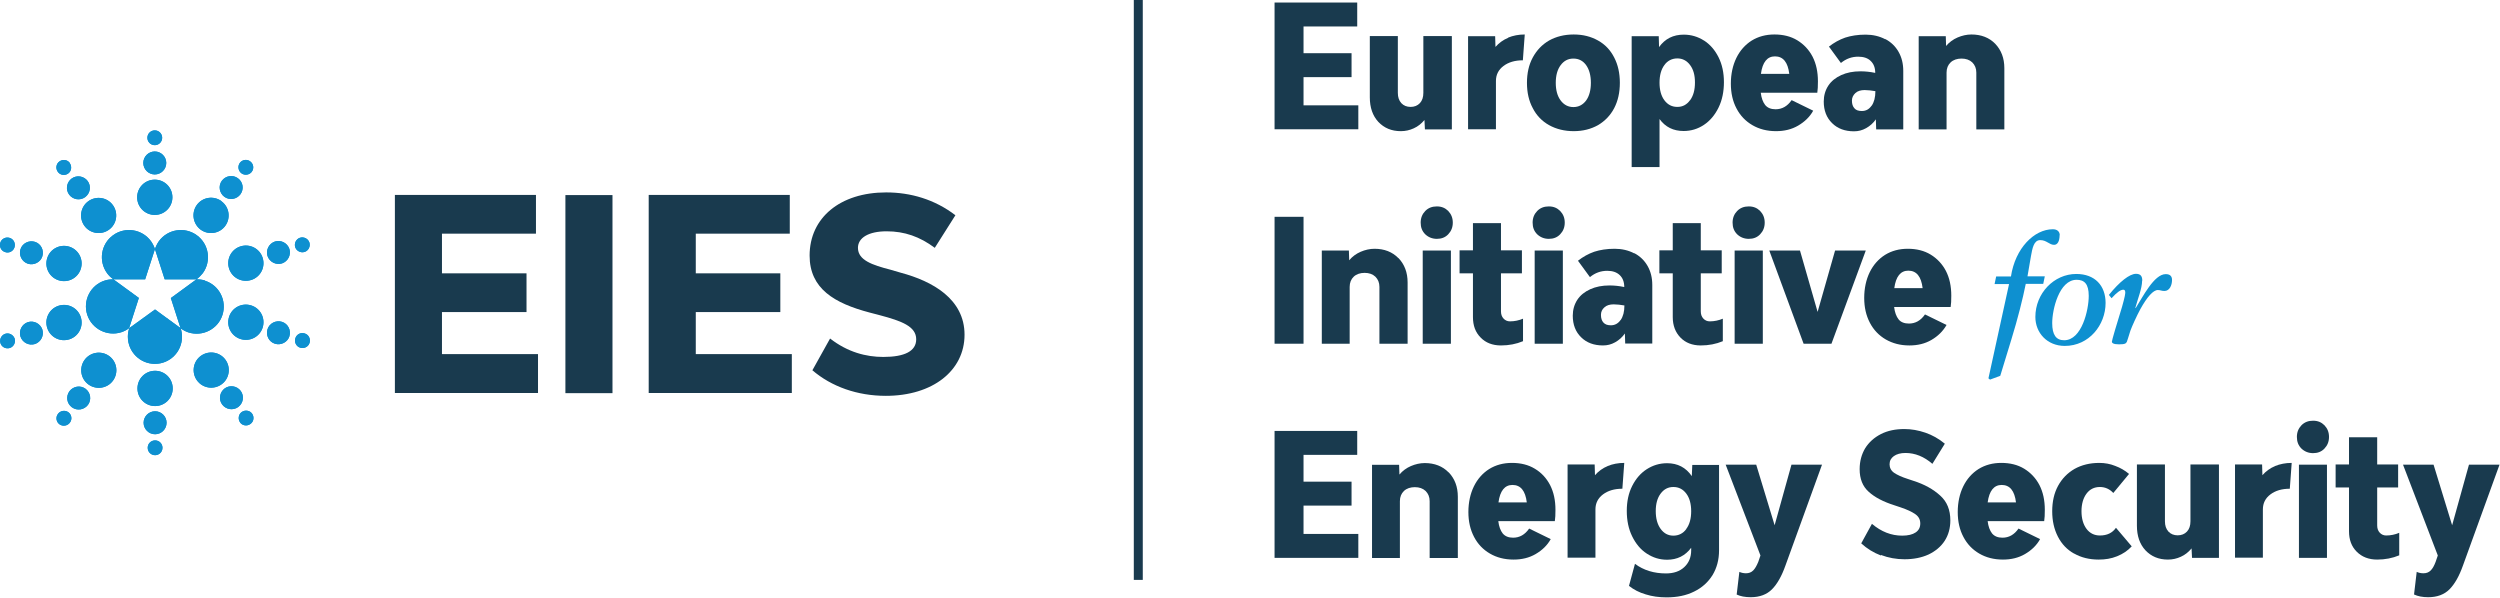<?xml version="1.0" encoding="UTF-8"?><svg id="Layer_1" xmlns="http://www.w3.org/2000/svg" viewBox="0 0 158.78 38"><defs><style>.cls-1{fill:#193a4e;}.cls-1,.cls-2{stroke-width:0px;}.cls-2{fill:#0e90d0;}</style></defs><path class="cls-2" d="M10.95,12.53c0,.62-.5,1.12-1.12,1.12s-1.12-.5-1.12-1.12.5-1.12,1.12-1.12,1.12.5,1.12,1.12"/><path class="cls-2" d="M10.56,10.35c0,.4-.33.73-.73.73s-.73-.33-.73-.73.33-.73.73-.73.73.33.73.73"/><path class="cls-2" d="M10.3,8.75c0,.26-.21.47-.47.47-.26,0-.47-.21-.47-.47s.21-.47.47-.47.47.21.47.47"/><path class="cls-2" d="M7.17,13.03c.36.5.25,1.2-.25,1.56-.5.36-1.2.25-1.56-.25s-.25-1.2.25-1.56c.5-.36,1.2-.25,1.56.25"/><path class="cls-2" d="M5.57,11.5c.24.33.16.78-.16,1.02-.33.24-.78.16-1.02-.16-.24-.33-.16-.78.16-1.02.33-.24.78-.16,1.02.16"/><path class="cls-2" d="M4.43,10.36c.15.21.11.51-.1.66-.21.15-.51.11-.66-.11-.15-.21-.11-.51.11-.66.21-.15.51-.11.66.11"/><path class="cls-2" d="M4.41,15.67c.59.19.91.82.72,1.41-.19.59-.82.91-1.41.72-.59-.19-.91-.82-.72-1.41.19-.59.82-.91,1.41-.72"/><path class="cls-2" d="M2.22,15.36c.38.12.59.53.47.92-.12.38-.54.59-.92.47-.38-.13-.59-.54-.47-.92.12-.38.54-.59.92-.47"/><path class="cls-2" d="M.62,15.11c.25.08.38.35.3.6-.08.25-.35.39-.6.3-.25-.08-.38-.35-.3-.6.08-.25.35-.38.6-.3"/><path class="cls-2" d="M3.72,19.42c.59-.19,1.22.13,1.41.72.19.59-.13,1.22-.72,1.41-.59.19-1.22-.13-1.41-.72-.19-.59.13-1.22.72-1.41"/><path class="cls-2" d="M1.77,20.46c.38-.12.79.09.92.47.12.38-.09.79-.47.92-.38.12-.79-.09-.92-.47-.12-.38.09-.79.47-.92"/><path class="cls-2" d="M.33,21.2c.25-.08.51.06.6.3.08.25-.06.52-.3.6-.25.08-.52-.05-.6-.3-.08-.25.06-.52.3-.6"/><path class="cls-2" d="M5.37,22.86c.36-.5,1.06-.61,1.56-.25.5.36.61,1.06.25,1.56-.36.5-1.06.61-1.56.25-.5-.36-.61-1.06-.25-1.56"/><path class="cls-2" d="M4.41,24.85c.24-.32.69-.4,1.02-.16.32.24.4.69.16,1.02-.24.32-.69.4-1.02.16-.33-.24-.4-.69-.16-1.02"/><path class="cls-2" d="M3.68,26.29c.15-.21.45-.26.66-.11.21.15.26.45.1.66-.15.21-.45.26-.66.11-.21-.15-.26-.45-.1-.66"/><path class="cls-2" d="M8.73,24.67c0-.62.5-1.12,1.12-1.12s1.12.5,1.12,1.12-.5,1.12-1.12,1.12c-.62,0-1.12-.5-1.12-1.12"/><path class="cls-2" d="M9.12,26.85c0-.4.33-.73.73-.73s.73.33.73.73c0,.4-.33.73-.73.73s-.73-.33-.73-.73"/><path class="cls-2" d="M9.38,28.44c0-.26.21-.47.47-.47s.47.21.47.47-.21.47-.47.47c-.26,0-.47-.21-.47-.47"/><path class="cls-2" d="M12.51,24.16c-.36-.5-.25-1.2.25-1.56.5-.36,1.2-.25,1.56.25.36.5.25,1.2-.25,1.56-.5.36-1.2.25-1.56-.25"/><path class="cls-2" d="M14.11,25.69c-.24-.32-.16-.78.16-1.02.33-.24.78-.16,1.02.16.24.33.16.78-.16,1.02-.33.24-.78.16-1.02-.16"/><path class="cls-2" d="M15.25,26.83c-.15-.21-.11-.51.1-.66.21-.15.51-.11.66.1.15.21.11.51-.11.66-.21.15-.51.11-.66-.11"/><path class="cls-2" d="M15.27,21.53c-.59-.19-.91-.82-.72-1.41.19-.59.82-.91,1.41-.72.59.19.91.82.72,1.41-.19.59-.82.91-1.41.72"/><path class="cls-2" d="M17.46,21.83c-.38-.12-.59-.53-.47-.92.12-.38.54-.59.92-.47.38.12.59.53.47.92-.12.38-.54.59-.92.47"/><path class="cls-2" d="M19.06,22.08c-.25-.08-.38-.35-.3-.6.08-.25.35-.39.6-.3.25.08.38.35.3.6-.08.25-.35.38-.6.3"/><path class="cls-2" d="M15.96,17.78c-.59.19-1.22-.13-1.41-.72-.19-.59.13-1.22.72-1.41.59-.19,1.22.13,1.41.72.19.59-.13,1.22-.72,1.41"/><path class="cls-2" d="M17.91,16.73c-.38.12-.79-.09-.92-.47-.12-.38.09-.79.47-.92.38-.12.79.09.92.47.12.38-.09.79-.47.92"/><path class="cls-2" d="M19.35,16c-.25.08-.52-.06-.6-.3-.08-.25.06-.52.3-.6.25-.08.52.06.6.3.08.25-.06.52-.3.6"/><path class="cls-2" d="M15.27,12.34c-.24.32-.69.4-1.02.16-.32-.24-.4-.69-.16-1.02.24-.32.69-.4,1.02-.16.33.24.4.69.16,1.02"/><path class="cls-2" d="M16,10.9c-.15.21-.45.26-.66.11-.21-.15-.26-.45-.11-.66.15-.21.45-.26.66-.1.21.15.26.45.1.66"/><path class="cls-2" d="M14.06,12.77c-.5-.36-1.2-.25-1.56.25-.36.5-.25,1.2.25,1.57.5.36,1.2.25,1.56-.25.36-.5.25-1.2-.25-1.56"/><path class="cls-2" d="M12.48,17.74c.15-.11.28-.24.4-.39.56-.77.39-1.85-.38-2.41-.77-.56-1.85-.39-2.41.38-.11.16-.19.32-.25.5l.62,1.92h2.02ZM7.2,17.74h2.02l.62-1.92c-.05-.17-.14-.34-.25-.5-.56-.77-1.64-.94-2.41-.38-.77.56-.94,1.64-.38,2.41.11.16.25.28.4.39M13.03,17.82c-.18-.06-.37-.08-.55-.08l-1.63,1.19.62,1.92c.15.11.31.2.49.26.9.29,1.88-.2,2.17-1.11.29-.9-.2-1.88-1.11-2.17M8.83,18.93l-1.63-1.19c-.18,0-.37.02-.55.08-.91.29-1.4,1.27-1.11,2.17.29.9,1.27,1.4,2.17,1.11.18-.06.35-.15.49-.26l.62-1.92ZM9.84,19.66l-1.63,1.18c-.06.17-.09.36-.09.55,0,.95.77,1.72,1.72,1.72s1.72-.77,1.72-1.72c0-.19-.03-.38-.09-.55l-1.63-1.19Z"/><path class="cls-2" d="M10.95,12.53c0,.62-.5,1.12-1.12,1.12s-1.12-.5-1.12-1.12.5-1.12,1.12-1.12,1.12.5,1.12,1.12"/><path class="cls-2" d="M10.56,10.35c0,.4-.33.73-.73.73s-.73-.33-.73-.73.33-.73.73-.73.73.33.73.73"/><path class="cls-2" d="M10.3,8.75c0,.26-.21.47-.47.47-.26,0-.47-.21-.47-.47s.21-.47.47-.47.47.21.47.47"/><path class="cls-2" d="M7.17,13.03c.36.5.25,1.2-.25,1.56-.5.36-1.2.25-1.56-.25s-.25-1.2.25-1.56c.5-.36,1.2-.25,1.56.25"/><path class="cls-2" d="M5.57,11.5c.24.33.16.78-.16,1.02-.33.24-.78.16-1.02-.16-.24-.33-.16-.78.16-1.02.33-.24.78-.16,1.02.16"/><path class="cls-2" d="M4.43,10.36c.15.21.11.51-.1.66-.21.15-.51.11-.66-.11-.15-.21-.11-.51.11-.66.21-.15.51-.11.66.11"/><path class="cls-2" d="M4.41,15.67c.59.19.91.82.72,1.41-.19.59-.82.91-1.41.72-.59-.19-.91-.82-.72-1.41.19-.59.82-.91,1.41-.72"/><path class="cls-2" d="M2.22,15.36c.38.12.59.53.47.92-.12.38-.54.59-.92.47-.38-.13-.59-.54-.47-.92.12-.38.54-.59.92-.47"/><path class="cls-2" d="M.62,15.11c.25.08.38.35.3.6-.08.25-.35.39-.6.3-.25-.08-.38-.35-.3-.6.08-.25.35-.38.6-.3"/><path class="cls-2" d="M3.72,19.42c.59-.19,1.22.13,1.41.72.19.59-.13,1.22-.72,1.41-.59.19-1.22-.13-1.41-.72-.19-.59.13-1.22.72-1.41"/><path class="cls-2" d="M1.77,20.46c.38-.12.79.09.92.47.12.38-.09.79-.47.92-.38.12-.79-.09-.92-.47-.12-.38.09-.79.47-.92"/><path class="cls-2" d="M.33,21.2c.25-.08.51.06.6.3.08.25-.06.52-.3.6-.25.08-.52-.05-.6-.3-.08-.25.06-.52.3-.6"/><path class="cls-2" d="M5.37,22.86c.36-.5,1.06-.61,1.56-.25.5.36.61,1.06.25,1.56-.36.5-1.06.61-1.56.25-.5-.36-.61-1.06-.25-1.56"/><path class="cls-2" d="M4.41,24.85c.24-.32.69-.4,1.02-.16.32.24.4.69.16,1.02-.24.32-.69.4-1.02.16-.33-.24-.4-.69-.16-1.02"/><path class="cls-2" d="M3.68,26.29c.15-.21.45-.26.66-.11.21.15.26.45.1.66-.15.21-.45.26-.66.11-.21-.15-.26-.45-.1-.66"/><path class="cls-2" d="M8.73,24.67c0-.62.5-1.12,1.12-1.12s1.12.5,1.12,1.12-.5,1.12-1.12,1.12c-.62,0-1.12-.5-1.12-1.12"/><path class="cls-2" d="M9.12,26.85c0-.4.33-.73.73-.73s.73.33.73.73c0,.4-.33.73-.73.73s-.73-.33-.73-.73"/><path class="cls-2" d="M9.38,28.44c0-.26.21-.47.47-.47s.47.21.47.47-.21.47-.47.47c-.26,0-.47-.21-.47-.47"/><path class="cls-2" d="M12.51,24.16c-.36-.5-.25-1.2.25-1.56.5-.36,1.2-.25,1.56.25.36.5.25,1.2-.25,1.56-.5.36-1.2.25-1.56-.25"/><path class="cls-2" d="M14.11,25.69c-.24-.32-.16-.78.16-1.02.33-.24.78-.16,1.02.16.24.33.16.78-.16,1.02-.33.24-.78.16-1.02-.16"/><path class="cls-2" d="M15.25,26.83c-.15-.21-.11-.51.1-.66.21-.15.51-.11.66.1.15.21.11.51-.11.66-.21.15-.51.11-.66-.11"/><path class="cls-2" d="M15.27,21.53c-.59-.19-.91-.82-.72-1.41.19-.59.82-.91,1.41-.72.59.19.91.82.72,1.41-.19.59-.82.91-1.41.72"/><path class="cls-2" d="M17.46,21.83c-.38-.12-.59-.53-.47-.92.12-.38.54-.59.92-.47.38.12.59.53.47.92-.12.38-.54.59-.92.47"/><path class="cls-2" d="M19.06,22.08c-.25-.08-.38-.35-.3-.6.08-.25.35-.39.6-.3.25.08.38.35.3.6-.08.25-.35.38-.6.3"/><path class="cls-2" d="M15.96,17.78c-.59.19-1.22-.13-1.41-.72-.19-.59.13-1.22.72-1.41.59-.19,1.22.13,1.41.72.19.59-.13,1.22-.72,1.41"/><path class="cls-2" d="M17.91,16.73c-.38.12-.79-.09-.92-.47-.12-.38.09-.79.47-.92.38-.12.79.09.92.47.12.38-.09.79-.47.92"/><path class="cls-2" d="M19.35,16c-.25.08-.52-.06-.6-.3-.08-.25.06-.52.3-.6.25-.08.52.06.6.3.08.25-.06.52-.3.6"/><path class="cls-2" d="M15.27,12.34c-.24.32-.69.4-1.02.16-.32-.24-.4-.69-.16-1.02.24-.32.69-.4,1.02-.16.33.24.4.69.16,1.02"/><path class="cls-2" d="M16,10.9c-.15.21-.45.26-.66.11-.21-.15-.26-.45-.11-.66.15-.21.45-.26.66-.1.21.15.26.45.1.66"/><path class="cls-2" d="M14.06,12.77c-.5-.36-1.2-.25-1.56.25-.36.5-.25,1.2.25,1.57.5.36,1.2.25,1.56-.25.36-.5.25-1.2-.25-1.56"/><path class="cls-2" d="M12.48,17.74c.15-.11.28-.24.4-.39.56-.77.39-1.85-.38-2.41-.77-.56-1.85-.39-2.41.38-.11.16-.19.32-.25.5l.62,1.92h2.02ZM7.2,17.74h2.02l.62-1.92c-.05-.17-.14-.34-.25-.5-.56-.77-1.64-.94-2.41-.38-.77.56-.94,1.64-.38,2.41.11.16.25.28.4.39M13.03,17.82c-.18-.06-.37-.08-.55-.08l-1.63,1.19.62,1.92c.15.11.31.2.49.26.9.29,1.88-.2,2.17-1.11.29-.9-.2-1.88-1.11-2.17M8.83,18.93l-1.63-1.19c-.18,0-.37.02-.55.08-.91.29-1.4,1.27-1.11,2.17.29.9,1.27,1.4,2.17,1.11.18-.06.35-.15.49-.26l.62-1.92ZM9.84,19.66l-1.63,1.18c-.06.17-.09.36-.09.55,0,.95.77,1.72,1.72,1.72s1.72-.77,1.72-1.72c0-.19-.03-.38-.09-.55l-1.63-1.19Z"/><rect class="cls-1" x="72.01" width=".57" height="36.83"/><path class="cls-1" d="M34.17,22.5v2.46h-9.09v-12.58h8.96v2.46h-5.97v2.52h5.37v2.46h-5.37v2.67h6.1Z"/><path class="cls-1" d="M35.91,12.39h2.99v12.58h-2.99v-12.58Z"/><path class="cls-1" d="M50.29,22.5v2.46h-9.09v-12.58h8.96v2.46h-5.97v2.52h5.37v2.46h-5.37v2.67h6.1Z"/><path class="cls-1" d="M51.6,23.51l1.12-2.01c1.12.87,2.29,1.17,3.38,1.17,1.36,0,2.09-.37,2.09-1.12,0-.82-.92-1.16-2.31-1.53l-.65-.17c-2.23-.59-3.81-1.51-3.81-3.62,0-2.4,1.94-4.01,4.86-4.01,1.55,0,3.08.44,4.4,1.45l-1.31,2.07c-.95-.71-1.92-1.05-3.06-1.05s-1.82.41-1.82,1.05c0,.78.9,1.09,2.07,1.39l.65.19c2.02.54,4.05,1.67,4.05,3.94s-2.01,3.88-5,3.88c-1.8,0-3.45-.58-4.67-1.63Z"/><path class="cls-1" d="M82.79,6.69h3.48v1.52h-5.32V.16h5.25v1.52h-3.41v1.7h3.05v1.52h-3.05v1.79Z"/><path class="cls-1" d="M92.21,2.3v5.92h-1.71l-.03-.6c-.19.23-.41.41-.68.53-.26.12-.53.18-.82.18-.59,0-1.06-.2-1.43-.59-.36-.39-.54-.91-.54-1.56v-3.89h1.78v3.61c0,.27.07.48.22.65.15.16.35.24.59.24s.44-.08.59-.24c.15-.16.22-.38.22-.65v-3.61h1.79Z"/><path class="cls-1" d="M95.78,2.39c.32-.13.67-.2,1.06-.2l-.12,1.64c-.5,0-.91.12-1.23.36-.32.24-.48.56-.48.95v3.07h-1.77V2.3h1.72l.02.68c.22-.25.49-.45.81-.58Z"/><path class="cls-1" d="M98.39,7.95c-.45-.25-.8-.61-1.04-1.08-.25-.46-.37-1-.37-1.61s.12-1.15.37-1.61c.25-.46.59-.82,1.04-1.08.45-.25.97-.38,1.56-.38s1.09.13,1.54.38c.45.25.79.61,1.03,1.08.24.46.36,1,.36,1.61s-.12,1.15-.36,1.61-.59.82-1.03,1.08c-.45.25-.96.38-1.54.38s-1.11-.13-1.56-.38ZM100.74,6.38c.2-.28.3-.66.3-1.12s-.1-.84-.3-1.12-.47-.42-.81-.42-.6.14-.81.42c-.21.28-.31.66-.31,1.12s.1.84.31,1.12c.21.28.48.42.81.42s.6-.14.81-.42Z"/><path class="cls-1" d="M108.22,2.57c.39.25.7.61.93,1.07.23.46.34.99.34,1.58s-.11,1.14-.34,1.61c-.23.47-.54.84-.93,1.1s-.82.39-1.29.39c-.65,0-1.16-.25-1.53-.76v3.05h-1.77V2.3h1.72l.02.69c.38-.53.9-.79,1.57-.79.47,0,.9.13,1.29.38ZM107.34,6.37c.21-.29.31-.66.31-1.13s-.1-.83-.31-1.11c-.21-.28-.48-.42-.81-.42s-.62.14-.82.42c-.21.28-.31.66-.31,1.12s.1.84.31,1.12c.21.28.48.42.82.42s.6-.14.81-.43Z"/><path class="cls-1" d="M115.44,5.89h-3.61c.04.34.14.6.28.78.15.18.37.27.66.27.41,0,.75-.19,1.02-.58l1.37.67c-.22.4-.55.71-.96.95s-.88.35-1.4.35c-.57,0-1.07-.13-1.5-.38-.43-.25-.77-.6-1.01-1.06-.24-.45-.36-.98-.36-1.58s.12-1.16.35-1.63.56-.84.97-1.1c.42-.26.9-.39,1.45-.39s1.04.12,1.45.37.74.6.97,1.04c.23.45.34.97.34,1.57,0,.3-.01.54-.04.72ZM111.83,4.69h1.81c-.09-.74-.39-1.11-.91-1.11-.49,0-.79.37-.89,1.11Z"/><path class="cls-1" d="M119.74,2.48c.36.19.64.46.84.81.2.35.3.75.3,1.21v3.72h-1.72l-.02-.64c-.17.24-.37.42-.62.56s-.5.2-.77.2c-.57,0-1.04-.17-1.39-.52-.35-.34-.53-.8-.53-1.37,0-.38.1-.72.29-1.01.19-.29.47-.51.82-.67.35-.16.76-.24,1.22-.24.3,0,.61.03.94.1,0-.33-.1-.58-.29-.76-.18-.18-.45-.27-.79-.27-.41,0-.77.13-1.1.4l-.76-1.04c.32-.25.66-.44,1.03-.57.37-.12.8-.19,1.3-.19.46,0,.88.1,1.24.29ZM118.87,6.72c.16-.23.24-.54.24-.93-.24-.04-.47-.07-.68-.07-.25,0-.45.06-.59.19s-.22.29-.22.48c0,.21.05.37.16.49.1.12.26.17.47.17.26,0,.46-.11.62-.34Z"/><path class="cls-1" d="M126.72,2.78c.38.4.58.91.58,1.55v3.89h-1.78v-3.61c0-.27-.09-.48-.26-.65-.17-.16-.4-.24-.68-.24s-.52.08-.69.24c-.17.16-.26.38-.26.65v3.61h-1.77V2.3h1.72l.02.62c.2-.24.45-.42.73-.54.28-.12.58-.19.88-.19.62,0,1.13.2,1.51.59Z"/><path class="cls-1" d="M80.95,21.83v-8.06h1.84v8.06h-1.84Z"/><path class="cls-1" d="M88.82,16.39c.38.4.58.91.58,1.55v3.89h-1.79v-3.61c0-.27-.09-.48-.26-.65-.17-.16-.4-.24-.68-.24s-.52.08-.69.24c-.17.16-.26.38-.26.65v3.61h-1.77v-5.92h1.72l.02.62c.2-.24.45-.42.73-.54.28-.12.58-.19.88-.19.62,0,1.13.2,1.51.59Z"/><path class="cls-1" d="M90.52,14.88c-.2-.2-.29-.44-.29-.74s.1-.54.29-.74c.2-.2.44-.29.74-.29s.53.1.72.29c.19.2.29.44.29.74s-.1.54-.29.74c-.19.2-.43.29-.72.29s-.54-.1-.74-.29ZM90.36,21.83v-5.92h1.79v5.92h-1.79Z"/><path class="cls-1" d="M96.73,20.24v1.43c-.43.18-.9.27-1.4.27-.54,0-.97-.17-1.29-.5-.33-.33-.49-.76-.49-1.3v-2.78h-.85v-1.46h.85v-1.73h1.78v1.73h1.33v1.46h-1.33v2.41c0,.19.05.34.16.46.11.12.25.18.41.18.29,0,.57-.06.83-.17Z"/><path class="cls-1" d="M97.63,14.88c-.2-.2-.29-.44-.29-.74s.1-.54.29-.74c.2-.2.44-.29.74-.29s.53.1.72.29c.19.2.29.44.29.74s-.1.54-.29.74c-.19.2-.43.29-.72.29s-.54-.1-.74-.29ZM97.47,21.83v-5.92h1.79v5.92h-1.79Z"/><path class="cls-1" d="M103.8,16.08c.36.19.64.46.84.81.2.35.3.75.3,1.21v3.72h-1.72l-.02-.64c-.17.24-.37.42-.62.56s-.5.2-.77.2c-.57,0-1.04-.17-1.39-.52-.35-.34-.53-.8-.53-1.37,0-.38.1-.72.29-1.01.19-.29.47-.51.82-.67.35-.16.76-.24,1.22-.24.3,0,.61.03.94.1,0-.33-.1-.58-.29-.76-.19-.18-.45-.27-.79-.27-.41,0-.77.13-1.1.4l-.76-1.04c.32-.25.66-.44,1.03-.57.37-.12.8-.19,1.3-.19.46,0,.88.1,1.24.29ZM102.93,20.33c.16-.23.24-.54.24-.93-.24-.04-.47-.07-.68-.07-.25,0-.45.06-.59.19-.15.13-.22.29-.22.48,0,.21.05.37.16.49.11.12.26.17.47.17.25,0,.46-.11.62-.34Z"/><path class="cls-1" d="M109.42,20.24v1.43c-.43.18-.9.27-1.4.27-.54,0-.97-.17-1.29-.5s-.49-.76-.49-1.3v-2.78h-.85v-1.46h.85v-1.73h1.78v1.73h1.33v1.46h-1.33v2.41c0,.19.05.34.16.46.11.12.25.18.41.18.29,0,.57-.06.83-.17Z"/><path class="cls-1" d="M110.33,14.88c-.2-.2-.29-.44-.29-.74s.1-.54.29-.74c.2-.2.44-.29.74-.29s.53.1.72.29c.19.2.29.44.29.74s-.1.54-.29.74c-.19.2-.43.29-.72.29s-.54-.1-.74-.29ZM110.17,21.83v-5.92h1.79v5.92h-1.79Z"/><path class="cls-1" d="M114.55,21.83l-2.18-5.92h1.95l1.12,3.9,1.11-3.9h1.95l-2.18,5.92h-1.78Z"/><path class="cls-1" d="M123.91,19.5h-3.61c.04.34.14.6.28.78s.37.27.66.27c.41,0,.75-.19,1.02-.58l1.37.67c-.23.4-.55.71-.96.95s-.88.35-1.4.35c-.57,0-1.06-.13-1.5-.38-.43-.25-.77-.6-1.01-1.06s-.36-.98-.36-1.58.12-1.16.35-1.63c.23-.47.56-.84.97-1.1.42-.26.9-.39,1.45-.39s1.04.12,1.45.37.74.6.97,1.04c.23.45.34.97.34,1.57,0,.3-.01.54-.04.72ZM120.3,18.3h1.81c-.09-.74-.39-1.11-.91-1.11-.49,0-.79.37-.89,1.11Z"/><path class="cls-2" d="M130.81,14.93c0,.39-.13.62-.35.62-.31,0-.47-.3-.88-.3s-.5.52-.59,1.02l-.22,1.28h1.1l-.1.48h-1.11c-.19.95-.51,2.22-.92,3.55l-.7,2.29-.65.24-.1-.08,1.31-5.99h-.92l.1-.48h.94c.27-1.8,1.48-3,2.66-3,.27,0,.44.14.44.39Z"/><path class="cls-2" d="M133.73,19.24c0,1.4-1.05,2.73-2.59,2.73-1.12,0-1.87-.83-1.87-1.84,0-1.5,1.18-2.73,2.6-2.73,1.18,0,1.86.74,1.86,1.84ZM131.1,21.61c1.12,0,1.56-1.92,1.56-2.82,0-.76-.28-1.02-.77-1.02-1.11,0-1.55,1.89-1.55,2.75,0,.75.25,1.09.76,1.09Z"/><path class="cls-2" d="M136.05,17.83c0,.49-.29,1.19-.43,1.72l.02.02c.45-.71,1.17-2.16,1.91-2.16.27,0,.4.13.4.37,0,.34-.16.7-.48.7-.19,0-.26-.06-.42-.06-.3,0-.69.45-1.11,1.21-.23.42-.53,1.09-.63,1.36-.13.39-.2.67-.23.72-.06.1-.1.16-.5.16-.36,0-.45-.09-.45-.17,0-.03.07-.31.19-.71l.46-1.52s.2-.7.2-.86c0-.09,0-.21-.13-.21-.16,0-.4.16-.74.54l-.17-.21c.67-.83,1.31-1.34,1.72-1.34.3,0,.4.16.4.43Z"/><path class="cls-1" d="M82.79,33.91h3.48v1.52h-5.32v-8.06h5.25v1.52h-3.41v1.7h3.05v1.52h-3.05v1.79Z"/><path class="cls-1" d="M92.01,30c.38.4.58.91.58,1.55v3.89h-1.79v-3.61c0-.27-.09-.48-.26-.65-.17-.16-.4-.24-.68-.24s-.52.08-.69.24c-.17.16-.26.38-.26.65v3.61h-1.77v-5.92h1.72l.02.62c.2-.24.45-.42.73-.54.28-.12.58-.19.88-.19.62,0,1.13.2,1.51.59Z"/><path class="cls-1" d="M98.77,33.1h-3.61c.04.34.14.6.28.78.15.18.37.27.66.27.41,0,.75-.19,1.02-.58l1.37.67c-.22.4-.55.71-.96.95s-.88.35-1.4.35c-.57,0-1.07-.13-1.5-.38-.43-.25-.77-.6-1.01-1.06s-.36-.98-.36-1.58.12-1.16.35-1.63c.23-.47.56-.84.97-1.1.42-.26.9-.39,1.45-.39s1.04.12,1.45.37c.42.25.74.6.97,1.04.23.45.34.97.34,1.57,0,.3-.01.54-.04.72ZM95.16,31.91h1.81c-.09-.74-.39-1.11-.91-1.11-.49,0-.79.37-.89,1.11Z"/><path class="cls-1" d="M102.1,29.6c.32-.13.67-.2,1.06-.2l-.12,1.64c-.5,0-.91.12-1.23.36-.32.24-.48.56-.48.95v3.07h-1.77v-5.92h1.72l.02.68c.22-.25.49-.45.81-.58Z"/><path class="cls-1" d="M109.18,29.51v5.44c0,.6-.14,1.12-.41,1.57-.28.45-.66.8-1.17,1.05-.5.25-1.08.37-1.75.37-.48,0-.92-.06-1.33-.19-.41-.12-.76-.3-1.06-.54l.38-1.4c.55.41,1.21.61,1.97.61.48,0,.87-.13,1.16-.4.29-.27.44-.62.44-1.07v-.16c-.38.51-.89.76-1.53.76-.47,0-.89-.13-1.29-.39s-.7-.63-.93-1.1c-.23-.47-.34-1.01-.34-1.61s.11-1.12.34-1.58c.23-.46.54-.82.93-1.07.39-.25.82-.38,1.29-.38.67,0,1.19.27,1.57.82l.03-.71h1.71ZM107.1,33.59c.21-.28.31-.66.31-1.12s-.1-.84-.31-1.12c-.21-.28-.48-.42-.82-.42s-.6.14-.81.42-.31.65-.31,1.11.1.84.31,1.13.48.43.81.43.62-.14.82-.42Z"/><path class="cls-1" d="M110.3,37.76l.17-1.44c.13.06.27.09.42.09.19,0,.34-.06.46-.18.12-.12.22-.3.32-.54l.14-.41-2.21-5.77h1.94l1.17,3.85,1.07-3.85h1.94l-2.32,6.4c-.24.68-.53,1.19-.86,1.52s-.78.5-1.35.5c-.36,0-.66-.06-.89-.17Z"/><path class="cls-1" d="M119.46,35.28c-.47-.18-.88-.43-1.25-.77l.68-1.24c.59.5,1.23.75,1.92.75.37,0,.66-.07.85-.2.2-.13.3-.32.3-.57s-.1-.44-.31-.59c-.21-.15-.53-.3-.95-.44l-.36-.12c-.73-.23-1.28-.52-1.66-.87-.38-.34-.57-.82-.57-1.43,0-.5.12-.94.35-1.33.24-.38.57-.68,1-.9s.93-.32,1.49-.32c.45,0,.89.08,1.33.23s.85.38,1.24.7l-.79,1.28c-.53-.46-1.1-.69-1.71-.69-.31,0-.56.07-.74.2-.18.13-.27.3-.27.52s.1.41.29.54.49.27.87.39l.36.12c.69.22,1.25.53,1.69.93.44.39.65.92.65,1.58,0,.49-.12.93-.36,1.3-.24.37-.59.66-1.03.87-.44.2-.95.3-1.52.3-.52,0-1.02-.09-1.49-.27Z"/><path class="cls-1" d="M129.85,33.1h-3.61c.04.34.14.6.28.78.15.18.37.27.66.27.41,0,.75-.19,1.02-.58l1.37.67c-.22.4-.55.71-.96.95s-.88.35-1.4.35c-.57,0-1.07-.13-1.5-.38-.43-.25-.77-.6-1.01-1.06-.24-.45-.36-.98-.36-1.58s.12-1.16.35-1.63c.23-.47.56-.84.97-1.1.42-.26.9-.39,1.45-.39s1.04.12,1.45.37.74.6.97,1.04c.23.45.34.97.34,1.57,0,.3-.01.54-.04.72ZM126.23,31.91h1.81c-.09-.74-.39-1.11-.91-1.11-.49,0-.79.37-.89,1.11Z"/><path class="cls-1" d="M131.73,35.16c-.45-.25-.79-.61-1.03-1.08s-.36-1-.36-1.61.12-1.15.37-1.61c.25-.46.6-.82,1.05-1.08.45-.25.97-.38,1.57-.38.35,0,.69.06,1.01.19.33.12.62.29.88.51l-1,1.21c-.23-.25-.52-.38-.85-.38-.36,0-.64.14-.85.42s-.32.66-.32,1.12.11.84.32,1.12.5.42.85.42c.45,0,.79-.16,1.02-.49l1,1.18c-.26.28-.56.48-.93.63s-.75.21-1.17.21c-.59,0-1.11-.13-1.55-.38Z"/><path class="cls-1" d="M140.93,29.51v5.92h-1.71l-.03-.6c-.19.23-.41.41-.68.53-.26.12-.53.18-.82.18-.59,0-1.06-.2-1.43-.59-.36-.39-.54-.91-.54-1.56v-3.89h1.78v3.61c0,.27.07.48.22.65.15.16.35.24.59.24s.44-.08.59-.24c.15-.16.22-.38.22-.65v-3.61h1.79Z"/><path class="cls-1" d="M144.49,29.6c.32-.13.67-.2,1.06-.2l-.12,1.64c-.5,0-.91.12-1.23.36-.32.24-.48.56-.48.95v3.07h-1.77v-5.92h1.72l.02.68c.22-.25.49-.45.81-.58Z"/><path class="cls-1" d="M146.17,28.49c-.2-.2-.29-.44-.29-.74s.1-.54.29-.74c.2-.2.44-.29.74-.29s.53.1.72.29c.19.2.29.44.29.74s-.1.54-.29.74c-.19.2-.43.29-.72.29s-.54-.1-.74-.29ZM146.01,35.43v-5.92h1.78v5.92h-1.78Z"/><path class="cls-1" d="M152.38,33.84v1.43c-.43.18-.9.27-1.4.27-.54,0-.97-.17-1.3-.5s-.49-.76-.49-1.3v-2.78h-.85v-1.46h.85v-1.73h1.79v1.73h1.33v1.46h-1.33v2.41c0,.19.05.34.16.46.11.12.25.18.41.18.29,0,.57-.06.83-.17Z"/><path class="cls-1" d="M153.32,37.76l.17-1.44c.13.06.27.09.43.09.19,0,.34-.06.46-.18.12-.12.22-.3.31-.54l.14-.41-2.21-5.77h1.94l1.18,3.85,1.07-3.85h1.94l-2.32,6.4c-.24.68-.53,1.19-.86,1.52-.33.33-.78.5-1.35.5-.36,0-.66-.06-.89-.17Z"/></svg>